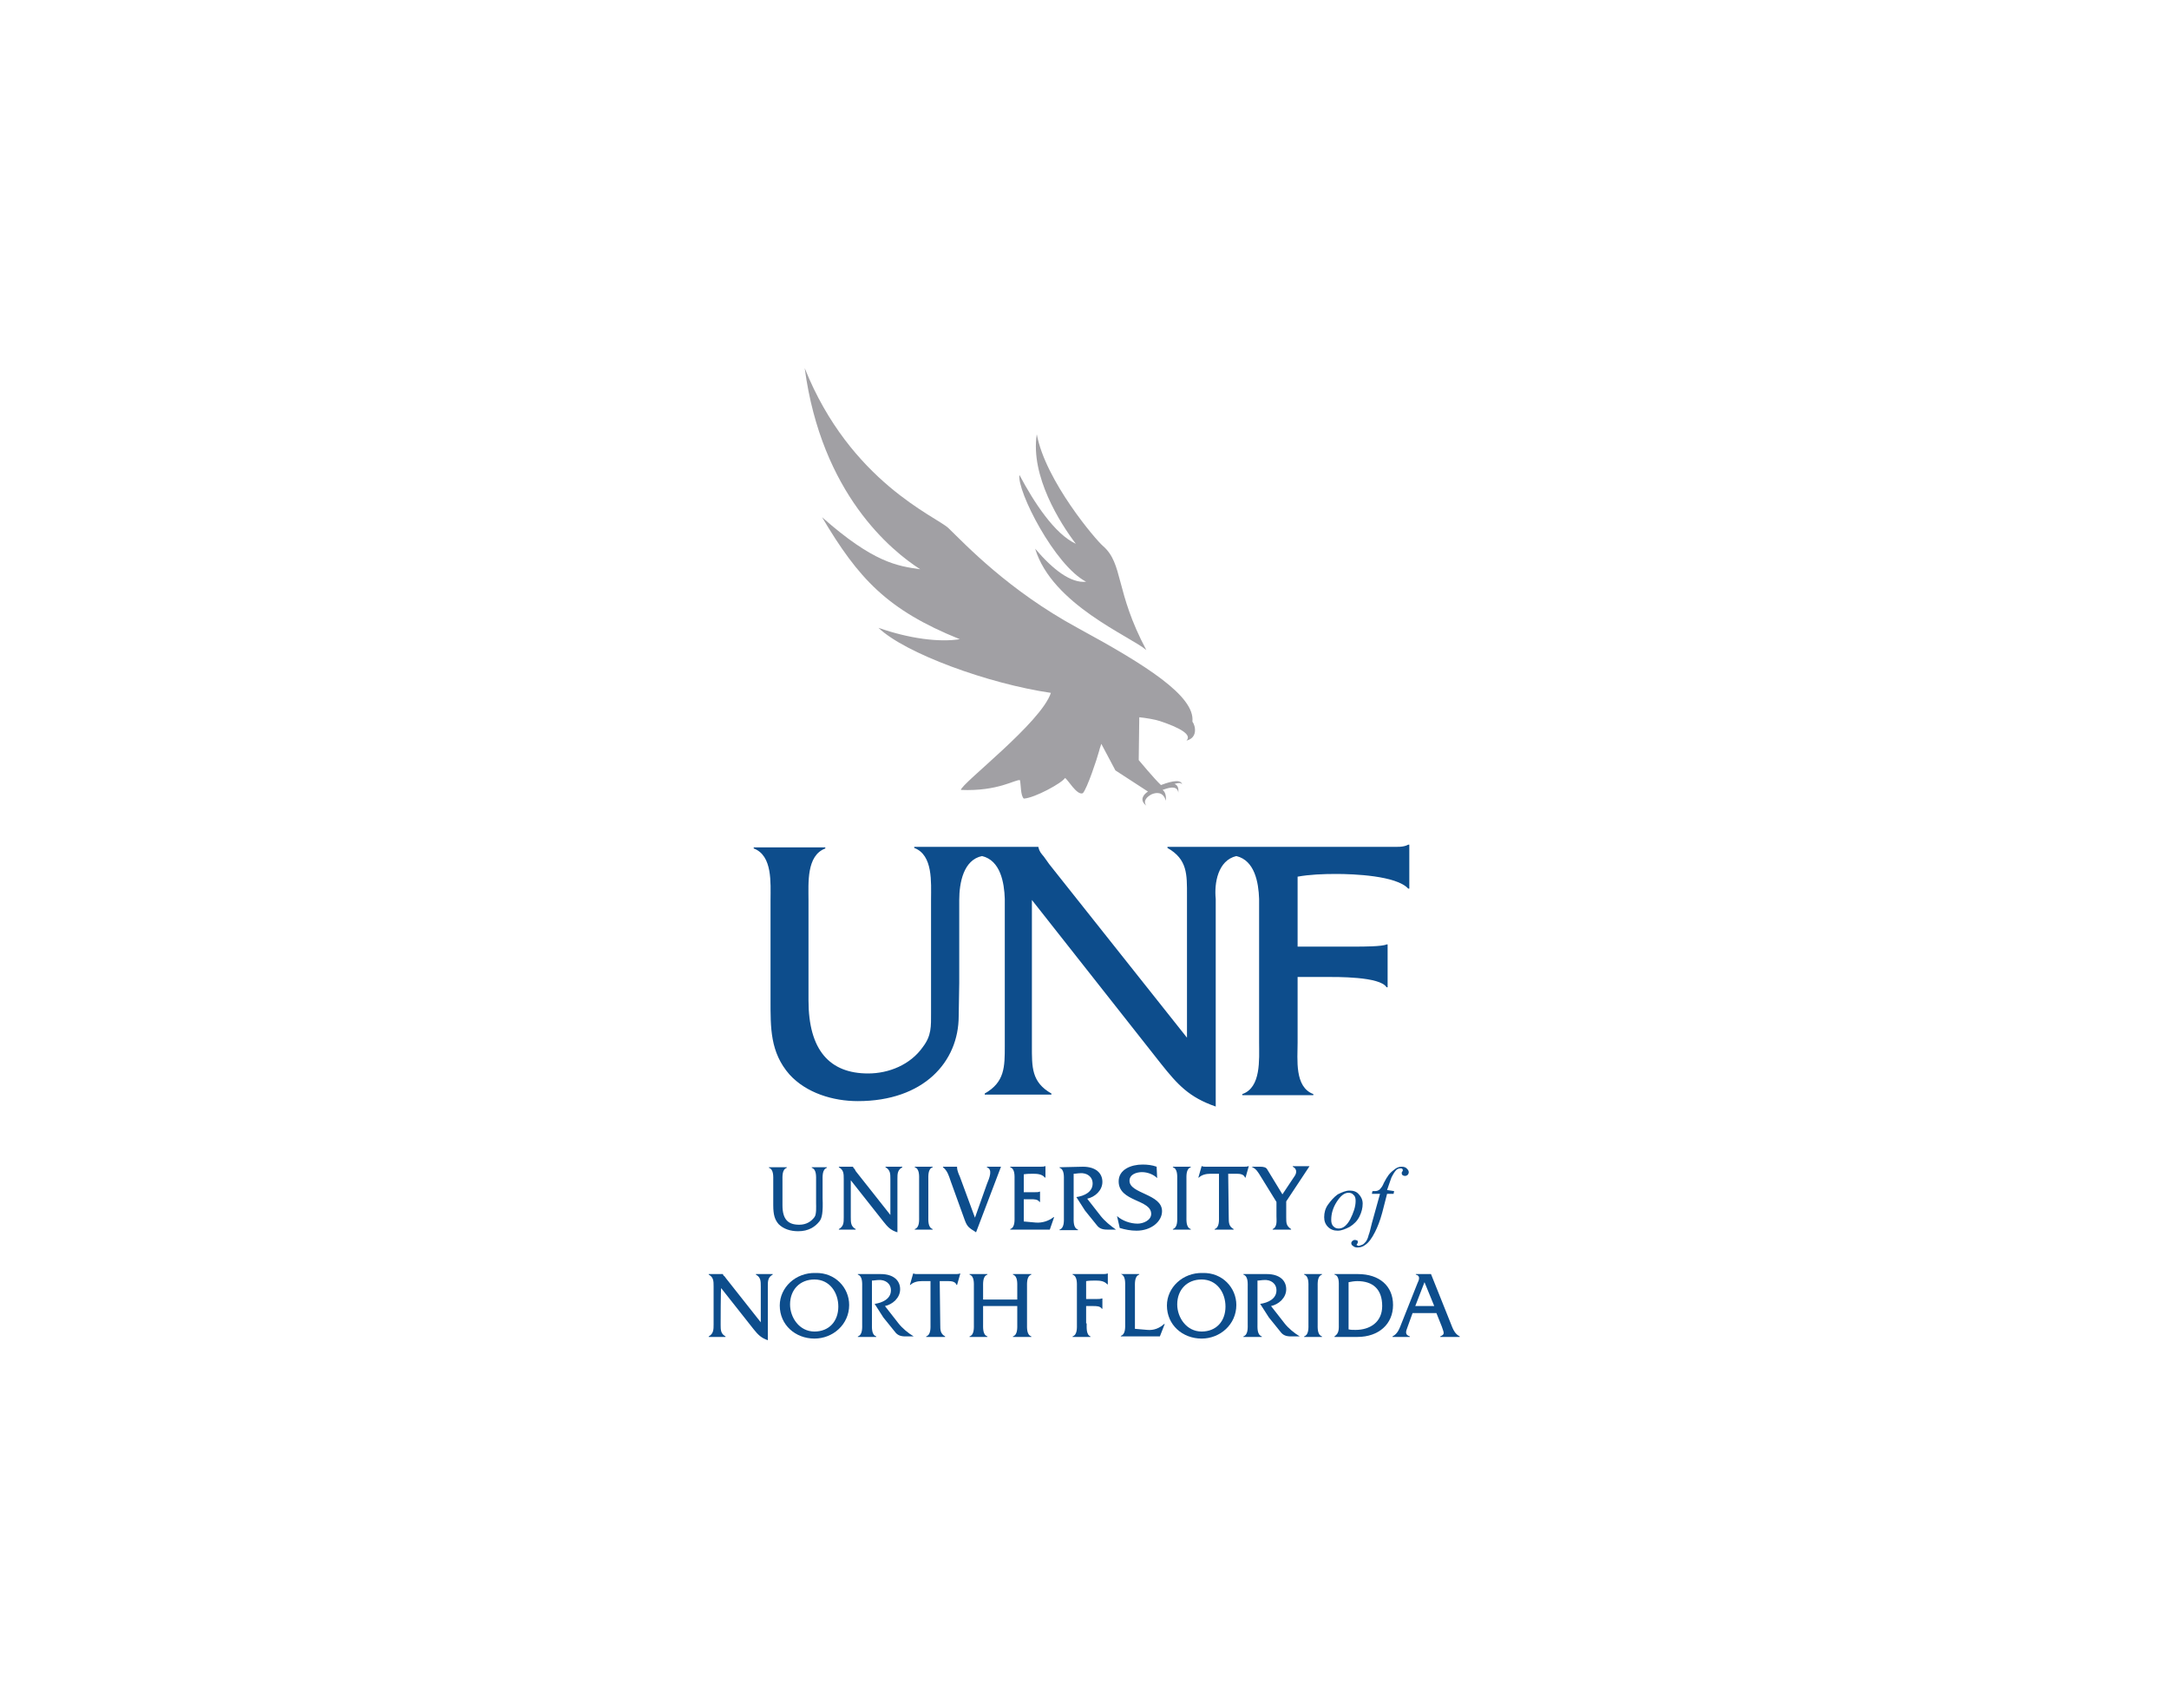 <?xml version="1.0" encoding="UTF-8"?> <!-- Generator: Adobe Illustrator 25.2.0, SVG Export Plug-In . SVG Version: 6.00 Build 0) --> <svg xmlns="http://www.w3.org/2000/svg" xmlns:xlink="http://www.w3.org/1999/xlink" version="1.1" id="Layer_1" x="0px" y="0px" viewBox="0 0 400 315" style="enable-background:new 0 0 400 315;" xml:space="preserve"> <style type="text/css"> .st0{fill:#0D4D8C;} .st1{fill:#A1A0A4;} </style> <g id="UNF"> <g> <path class="st0" d="M132.9,244.3c0,1,0,1.7,0.9,2.2v0.1h-3.1v-0.1c0.9-0.5,0.9-1.3,0.9-2.2v-7c0-1,0-1.7-0.9-2.2V235h2.6v0 c0.1,0.2,0.1,0.3,0.3,0.4l0.3,0.4l6.4,8.1v-6.6c0-1,0-1.7-0.9-2.2V235h3.1v0.1c-0.9,0.5-0.9,1.2-0.9,2.2v9.9c-1.2-0.4-1.8-1-2.6-2 l-6-7.6C132.9,237.5,132.9,244.3,132.9,244.3z"></path> <path class="st0" d="M156.6,240.7c0,3.6-3,6.2-6.4,6.2c-3.5,0-6.4-2.5-6.4-6.1c0-3.3,2.9-6.1,6.6-6 C154,234.7,156.6,237.5,156.6,240.7 M145.7,240.6c0,2.4,1.7,5,4.5,5c2.7,0,4.4-1.9,4.4-4.6c0-2.6-1.6-5-4.4-5 C147.5,236,145.7,237.9,145.7,240.6"></path> <path class="st0" d="M162.4,235c2.4,0,3.6,1.2,3.6,2.8c0,1.6-1.4,2.8-2.8,3.1l2.5,3.2c0.7,0.9,1.8,1.8,2.8,2.4H167 c-0.9,0-1.5-0.2-2-0.9l-2.1-2.6l-1.6-2.5c1.4-0.2,3-0.9,3-2.5c0-1.3-1.1-2-2.3-1.9c-0.4,0-0.8,0.1-1.2,0.1v7.9 c0,0.8-0.1,2.1,0.8,2.4v0.1h-3.4v-0.1c0.9-0.3,0.8-1.6,0.8-2.4v-6.6c0-0.8,0.1-2.1-0.8-2.4V235L162.4,235L162.4,235z"></path> <path class="st0" d="M173.4,244.3c0,1,0,1.7,0.9,2.2v0.1h-3.5v-0.1c0.9-0.3,0.8-1.6,0.8-2.4v-7.8H170c-0.8,0-1.6,0.2-2.1,0.7h-0.1 l0.6-2.1h0.1c0.2,0.1,0.4,0.1,0.7,0.1h7c0.3,0,0.6,0,0.8-0.1h0.1l-0.6,2.1h-0.1c-0.2-0.6-0.9-0.7-1.5-0.7h-1.6L173.4,244.3 L173.4,244.3z"></path> <path class="st0" d="M181.3,240.9v3.2c0,0.8-0.1,2.1,0.8,2.4v0.1h-3.3v-0.1c0.9-0.3,0.8-1.6,0.8-2.4v-6.6c0-0.8,0.1-2.1-0.8-2.4 V235h3.3v0.1c-0.9,0.3-0.8,1.6-0.8,2.4v2.2h6.3v-2.2c0-0.8,0.1-2.1-0.8-2.4V235h3.4v0.1c-0.9,0.3-0.8,1.6-0.8,2.4v6.6 c0,0.8-0.1,2.1,0.8,2.4v0.1h-3.4v-0.1c0.9-0.3,0.8-1.6,0.8-2.4v-3.2H181.3z"></path> <path class="st0" d="M200.4,244.1c0,0.8-0.1,2.1,0.7,2.4v0.1h-3.3v-0.1c0.9-0.3,0.8-1.6,0.8-2.4v-6.6c0-0.8,0.1-2.1-0.8-2.4V235 h5.6c0.3,0,0.6,0,0.8-0.1h0.1v2h-0.1c-0.5-0.6-1.3-0.7-2.1-0.7c-0.6,0-1.2,0-1.8,0.1v3.3h2.1c0.3,0,0.5,0,0.8-0.1h0.1v1.9h-0.1 c-0.3-0.5-1-0.5-1.6-0.5h-1.3V244.1L200.4,244.1z"></path> <path class="st0" d="M211.6,245.3c1.2,0.1,2.2-0.3,3.1-1.1h0.1l-0.9,2.3h-7.2v-0.1c0.9-0.3,0.8-1.6,0.8-2.4v-6.6 c0-0.8,0.1-2.1-0.8-2.4V235h3.4v0.1c-0.9,0.3-0.8,1.6-0.8,2.4v7.6L211.6,245.3z"></path> <path class="st0" d="M228,240.7c0,3.6-3,6.2-6.4,6.2c-3.5,0-6.4-2.5-6.4-6.1c0-3.3,2.9-6.1,6.6-6C225.4,234.7,228,237.5,228,240.7 M217.1,240.6c0,2.4,1.7,5,4.5,5c2.7,0,4.4-1.9,4.4-4.6c0-2.6-1.6-5-4.4-5C218.9,236,217.1,237.9,217.1,240.6"></path> <path class="st0" d="M233.6,235c2.4,0,3.6,1.2,3.6,2.8c0,1.6-1.4,2.8-2.8,3.1l2.5,3.2c0.7,0.9,1.8,1.8,2.8,2.4h-1.6 c-0.9,0-1.5-0.2-2-0.9l-2.1-2.6l-1.6-2.5c1.4-0.2,3-0.9,3-2.5c0-1.3-1.1-2-2.3-1.9c-0.4,0-0.8,0.1-1.2,0.1v7.9 c0,0.8-0.1,2.1,0.8,2.4v0.1h-3.4v-0.1c0.9-0.3,0.8-1.6,0.8-2.4v-6.6c0-0.8,0.1-2.1-0.8-2.4V235L233.6,235L233.6,235z"></path> <path class="st0" d="M241.3,237.5c0-0.8,0.1-2.1-0.8-2.4V235h3.3v0.1c-0.9,0.3-0.8,1.6-0.8,2.4v6.6c0,0.8-0.1,2.1,0.8,2.4v0.1 h-3.3v-0.1c0.9-0.3,0.8-1.6,0.8-2.4V237.5z"></path> <path class="st0" d="M246.9,237.4c0-0.8,0.1-2.1-0.8-2.3V235h4.3c4,0,6.5,2.2,6.5,5.7c0,3.5-2.6,5.9-6.6,5.9h-4.2v-0.1 c0.9-0.6,0.8-1.4,0.8-2.5L246.9,237.4L246.9,237.4z M248.7,245.2c0.4,0.1,0.8,0.1,1.3,0.1c2.6,0,4.9-1.4,4.9-4.4 c0-3.1-1.7-4.6-4.6-4.6c-0.5,0-1.1,0.1-1.6,0.2V245.2L248.7,245.2z"></path> <path class="st0" d="M260.5,242.2l-0.9,2.5c-0.4,1-0.5,1.5,0.4,1.8v0.1h-3.2v-0.1c1-0.5,1.3-1.5,1.7-2.5l2.9-7.3 c0.3-0.6,0.6-1.4-0.3-1.6V235h2.8l3.6,9c0.4,1,0.7,2,1.7,2.5v0.1h-3.6v-0.1c0.9-0.4,0.7-0.6,0.3-1.8l-1-2.5L260.5,242.2 L260.5,242.2z M262.7,236.5l-1.7,4.4h3.5L262.7,236.5z"></path> <path class="st0" d="M151.1,225.3c-0.8,1-2,1.8-3.9,1.8c-1.4,0-2.7-0.4-3.6-1.3c-0.7-0.8-1-1.7-1-3.5v-4.5c0-0.8,0.1-2.1-0.8-2.4 v-0.1h3.3v0.1c-0.9,0.3-0.8,1.6-0.8,2.4v4.5c0,2.7,1.1,3.6,3.1,3.6c1.3,0,2.2-0.6,2.8-1.4c0.4-0.5,0.3-2,0.3-2.6v-4.1 c0-0.8,0.1-2.1-0.8-2.4v-0.1h2.8l0,0.1c-0.9,0.3-0.8,1.6-0.8,2.4v3.2C151.8,223.6,151.6,224.7,151.1,225.3"></path> <path class="st0" d="M156.9,224.5c0,1,0,1.7,0.9,2.2v0.1h-3.1v-0.1c0.9-0.5,0.9-1.2,0.9-2.2v-7c0-1,0-1.7-0.9-2.2v-0.1h2.6v0 c0.1,0.2,0.1,0.3,0.3,0.4l0.2,0.4l6.4,8.1v-6.6c0-1,0-1.7-0.9-2.2v-0.1h3.1v0.1c-0.9,0.5-0.9,1.2-0.9,2.2v9.8 c-1.3-0.4-1.8-1-2.6-2l-6-7.6L156.9,224.5L156.9,224.5z"></path> <path class="st0" d="M169.5,217.7c0-0.8,0.1-2.1-0.8-2.4v-0.1h3.3v0.1c-0.9,0.3-0.8,1.6-0.8,2.4v6.6c0,0.8-0.1,2.1,0.8,2.4v0.1 h-3.3v-0.1c0.9-0.3,0.8-1.6,0.8-2.4V217.7z"></path> <path class="st0" d="M182,218.4c0.5-1.2,1.1-2.7,0-3.1v-0.1h2.6l-4.6,12.1c-1.2-0.8-1.6-0.9-2.1-2.3l-2.6-7.2 c-0.3-0.9-0.6-1.9-1.4-2.5v-0.1h2.6l0,0.2c0,0.4,0.3,1.2,0.5,1.6l2.8,7.6L182,218.4z"></path> <path class="st0" d="M188.8,225.3l2.2,0.2c1.2,0.1,2.4-0.3,3.3-1h0.1l-0.8,2.3h-7.3v-0.1c0.9-0.3,0.8-1.6,0.8-2.4v-6.6 c0-0.8,0.1-2.1-0.8-2.4v-0.1h5.6c0.3,0,0.6,0,0.8-0.1h0.1v2.1h-0.1c-0.5-0.6-1.3-0.7-2.1-0.7c-0.6,0-1.2,0-1.8,0.1v3.3h2.1 c0.3,0,0.6,0,0.8-0.1h0.1v1.9h-0.1c-0.3-0.5-1-0.5-1.6-0.5h-1.3V225.3z"></path> <path class="st0" d="M199.7,215.2c2.4,0,3.6,1.2,3.6,2.8c0,1.6-1.4,2.8-2.8,3.1l2.5,3.2c0.7,0.9,1.8,1.8,2.8,2.5h-1.6 c-0.9,0-1.5-0.2-2-0.9l-2.1-2.6l-1.6-2.5c1.4-0.2,3-0.9,3-2.5c0-1.3-1.1-2-2.3-1.9c-0.4,0-0.8,0.1-1.2,0.1v7.9 c0,0.8-0.1,2.1,0.8,2.4v0.1h-3.4v-0.1c0.9-0.3,0.8-1.6,0.8-2.4v-6.6c0-0.8,0.1-2.1-0.8-2.4v-0.1L199.7,215.2L199.7,215.2z"></path> <path class="st0" d="M213.4,217.3c-0.7-0.7-1.8-1.1-2.8-1.1c-1,0-2.3,0.4-2.3,1.6c0,2.4,6,2.4,6,5.6c0,1.9-2,3.6-4.7,3.6 c-1.1,0-2.1-0.2-3.1-0.5l-0.5-2.2c1,0.9,2.5,1.4,3.8,1.4c1,0,2.5-0.6,2.5-1.8c0-2.7-6-2.2-6-6c0-2.2,2.3-3.1,4.4-3.1 c0.9,0,1.8,0.1,2.6,0.4L213.4,217.3L213.4,217.3z"></path> <path class="st0" d="M217.1,217.7c0-0.8,0.1-2.1-0.8-2.4v-0.1h3.3v0.1c-0.9,0.3-0.8,1.6-0.8,2.4v6.6c0,0.8-0.1,2.1,0.8,2.4v0.1 h-3.3v-0.1c0.9-0.3,0.8-1.6,0.8-2.4V217.7z"></path> <path class="st0" d="M226.6,224.5c0,1,0,1.7,0.9,2.2v0.1H224v-0.1c0.9-0.3,0.8-1.6,0.8-2.4v-7.8h-1.6c-0.8,0-1.6,0.2-2.1,0.7h-0.1 l0.6-2.1h0.1c0.2,0.1,0.4,0.1,0.7,0.1h7c0.3,0,0.6,0,0.8-0.1h0.1l-0.6,2.1h-0.1c-0.2-0.6-0.9-0.7-1.5-0.7h-1.6L226.6,224.5 L226.6,224.5z"></path> <path class="st0" d="M237.2,224.5c0,1.1,0,1.6,0.9,2.2v0.1h-3.4v-0.1c0.9-0.4,0.7-1.6,0.7-2.4v-2.6l-2.9-4.7 c-0.5-0.8-0.8-1.4-1.7-1.8h1.6c0.6,0,1.1,0.1,1.3,0.5l2.8,4.6l2.2-3.3c0.3-0.4,0.7-1.3-0.3-1.8v-0.1h3.1l-4.3,6.5L237.2,224.5 L237.2,224.5L237.2,224.5z"></path> <path class="st0" d="M251.3,222c0,0.8-0.2,1.6-0.6,2.4c-0.4,0.8-1,1.4-1.8,1.9c-0.8,0.4-1.5,0.7-2.2,0.7c-0.7,0-1.3-0.2-1.8-0.7 c-0.5-0.5-0.7-1.1-0.7-1.8c0-0.8,0.2-1.6,0.7-2.3s1.1-1.4,1.8-1.9c0.8-0.4,1.5-0.7,2.2-0.7s1.3,0.2,1.7,0.7 C251,220.7,251.3,221.3,251.3,222 M250,221.5c0-0.5-0.1-0.9-0.4-1.1c-0.2-0.3-0.6-0.4-0.9-0.4c-0.8,0-1.5,0.6-2.2,1.7 c-0.7,1.1-1,2.2-1,3.3c0,0.5,0.1,0.9,0.4,1.2c0.3,0.3,0.6,0.4,1,0.4c0.8,0,1.5-0.6,2.1-1.7C249.6,223.7,250,222.6,250,221.5"></path> <path class="st0" d="M257.1,219.7l-0.1,0.5h-1.2l-0.9,3.5c-0.4,1.5-0.9,2.7-1.3,3.5c-0.6,1.2-1.2,2-1.8,2.4 c-0.5,0.4-1,0.5-1.5,0.5c-0.3,0-0.6-0.1-0.8-0.3c-0.2-0.1-0.3-0.3-0.3-0.5c0-0.2,0.1-0.3,0.2-0.4c0.1-0.1,0.3-0.2,0.5-0.2 c0.1,0,0.3,0.1,0.4,0.1c0.1,0.1,0.1,0.2,0.1,0.3s0,0.2-0.1,0.3c-0.1,0.1-0.1,0.1-0.1,0.2c0,0.1,0,0.1,0.1,0.1 c0.1,0,0.1,0.1,0.2,0.1c0.2,0,0.4-0.1,0.7-0.2c0.3-0.1,0.5-0.4,0.7-0.6c0.2-0.3,0.4-0.7,0.5-1.2c0.1-0.2,0.3-0.9,0.6-2.2l1.5-5.4 h-1.5l0.1-0.5c0.5,0,0.8,0,1-0.1s0.4-0.2,0.5-0.4c0.2-0.2,0.4-0.5,0.6-1c0.3-0.6,0.6-1.1,0.9-1.5c0.4-0.5,0.8-0.8,1.2-1.1 s0.8-0.4,1.2-0.4c0.4,0,0.7,0.1,0.9,0.3c0.2,0.2,0.4,0.4,0.4,0.7c0,0.2-0.1,0.4-0.2,0.5c-0.1,0.1-0.3,0.2-0.5,0.2 c-0.2,0-0.3-0.1-0.4-0.1c-0.1-0.1-0.2-0.2-0.2-0.4c0-0.1,0-0.2,0.1-0.3c0.1-0.1,0.1-0.2,0.1-0.3c0-0.1,0-0.1-0.1-0.2 c-0.1-0.1-0.2-0.1-0.3-0.1c-0.3,0-0.6,0.1-0.8,0.3c-0.3,0.3-0.6,0.8-0.9,1.4c-0.1,0.3-0.4,1.1-0.8,2.3L257.1,219.7L257.1,219.7 L257.1,219.7z"></path> <path class="st1" d="M200.3,107.3c-2.8,0.3-6.1-2.2-9.4-6.1c3.1,10.3,17.6,16.2,20.5,18.7c-5.8-10.9-4.2-15.9-8-19.2 c-1.3-1.1-10.6-12-12.2-20.6c-1.2,7.7,4.3,16.4,7.2,20.2c-3.9-1.8-7.7-7.6-10.4-12.7C187.5,90.5,194.5,104.3,200.3,107.3"></path> <path class="st0" d="M228,157.9c3.4,0.8,4.1,4.9,4.2,7.9v26.5c0,3.1,0.4,8.3-3.1,9.5v0.2h13.1v-0.2c-3.5-1.3-2.9-6.4-2.9-9.5 v-12.1h5.1c2.1,0,10.1-0.1,11.3,1.9h0.2v-7.9h-0.2c-0.8,0.4-4.5,0.4-5.5,0.4h-10.9v-12.9c2.2-0.4,4.7-0.5,7.1-0.5 c3.2,0,11.1,0.3,13.3,2.7h0.2v-8.1h-0.2c-0.9,0.5-2.1,0.4-3.3,0.4h-27.9h-13.2v0.2c3.7,2.1,3.6,4.9,3.6,8.7v26.3l-25.4-32l-1-1.4 c-0.5-0.6-0.8-0.9-1-1.7v-0.1h-22.9v0.2c3.5,1.3,3.1,6.4,3.1,9.5v20.9c0,2.5,0.1,4.2-1.5,6.3c-2.3,3.3-6.3,4.9-10.1,4.9 c-7.1,0-11-4.3-11-13.5V166c0-3.1-0.4-8.2,3.1-9.5v-0.2h-13.2v0.2c3.5,1.3,3.1,6.4,3.1,9.5v18.5c0,5-0.1,9.6,3.5,13.7 c3.1,3.4,8,4.9,12.6,4.9c12.1,0,18.6-7.2,18.6-15.7c0-1.4,0.1-4.7,0.1-6.1V166c0-3.2,0.8-7.4,4.2-8.1c3.4,0.8,4.1,4.9,4.2,7.9 v27.1c0,3.9,0,6.7-3.7,8.8v0.2h12.3v-0.2c-3.7-2.1-3.6-4.9-3.6-8.8V166l23.8,30.2c3.1,3.9,5.2,6.2,10.1,7.9c0,0,0-36.1,0-38.3 C223.9,162.9,224.6,158.7,228,157.9"></path> <path class="st1" d="M219.9,133.1c0.5-4.7-8.5-10.4-21.2-17.3s-20.6-15.3-23.8-18.4c-2.2-2.1-18.1-8.5-26.5-29.5 c3.1,23.2,16,33.7,21.3,37.1c-4.2-0.6-8.6-1.2-18.1-9.6c6.7,11.3,12,17.1,25.4,22.5c-3.8,0.6-9.3-0.1-15-2.1 c4.9,4.7,20.2,10.3,31.8,12c-1.8,5.5-16.5,16.7-16.6,17.9c6.9,0.3,10.1-2,10.9-1.8c0.2,1,0.1,2.8,0.7,3.4c2-0.1,7.1-2.9,7.6-3.8 c0.5,0.2,2.2,3.3,3.3,2.8c0.8-0.9,2.6-6.3,3-7.8c0.1-0.5,0.4-1.2,0.4-1.3l2.6,4.9c0,0,4.9,3.2,6,3.9c-0.9,0.6-1.6,1.6-0.3,2.6 c-0.7-0.9,0.2-1.7,1-2.1c0.7-0.3,2.1-0.6,2.6,1.2c0.1-1.1-0.2-1.7-0.6-2c0.6-0.2,2.7-1.1,2.9,0.5c0.1-1-0.2-1.4-0.7-1.6 c0.6-0.2,1.2-0.3,1.4,0.1c-0.2-1.3-3.1-0.2-3.9,0.1c-1.1-1-4.1-4.6-4.1-4.6l0.1-7.9c1.1,0.1,2.9,0.4,3.8,0.7 c3.6,1.2,6,2.5,4.9,3.6C220.9,136.1,220.5,133.9,219.9,133.1"></path> </g> </g> </svg> 